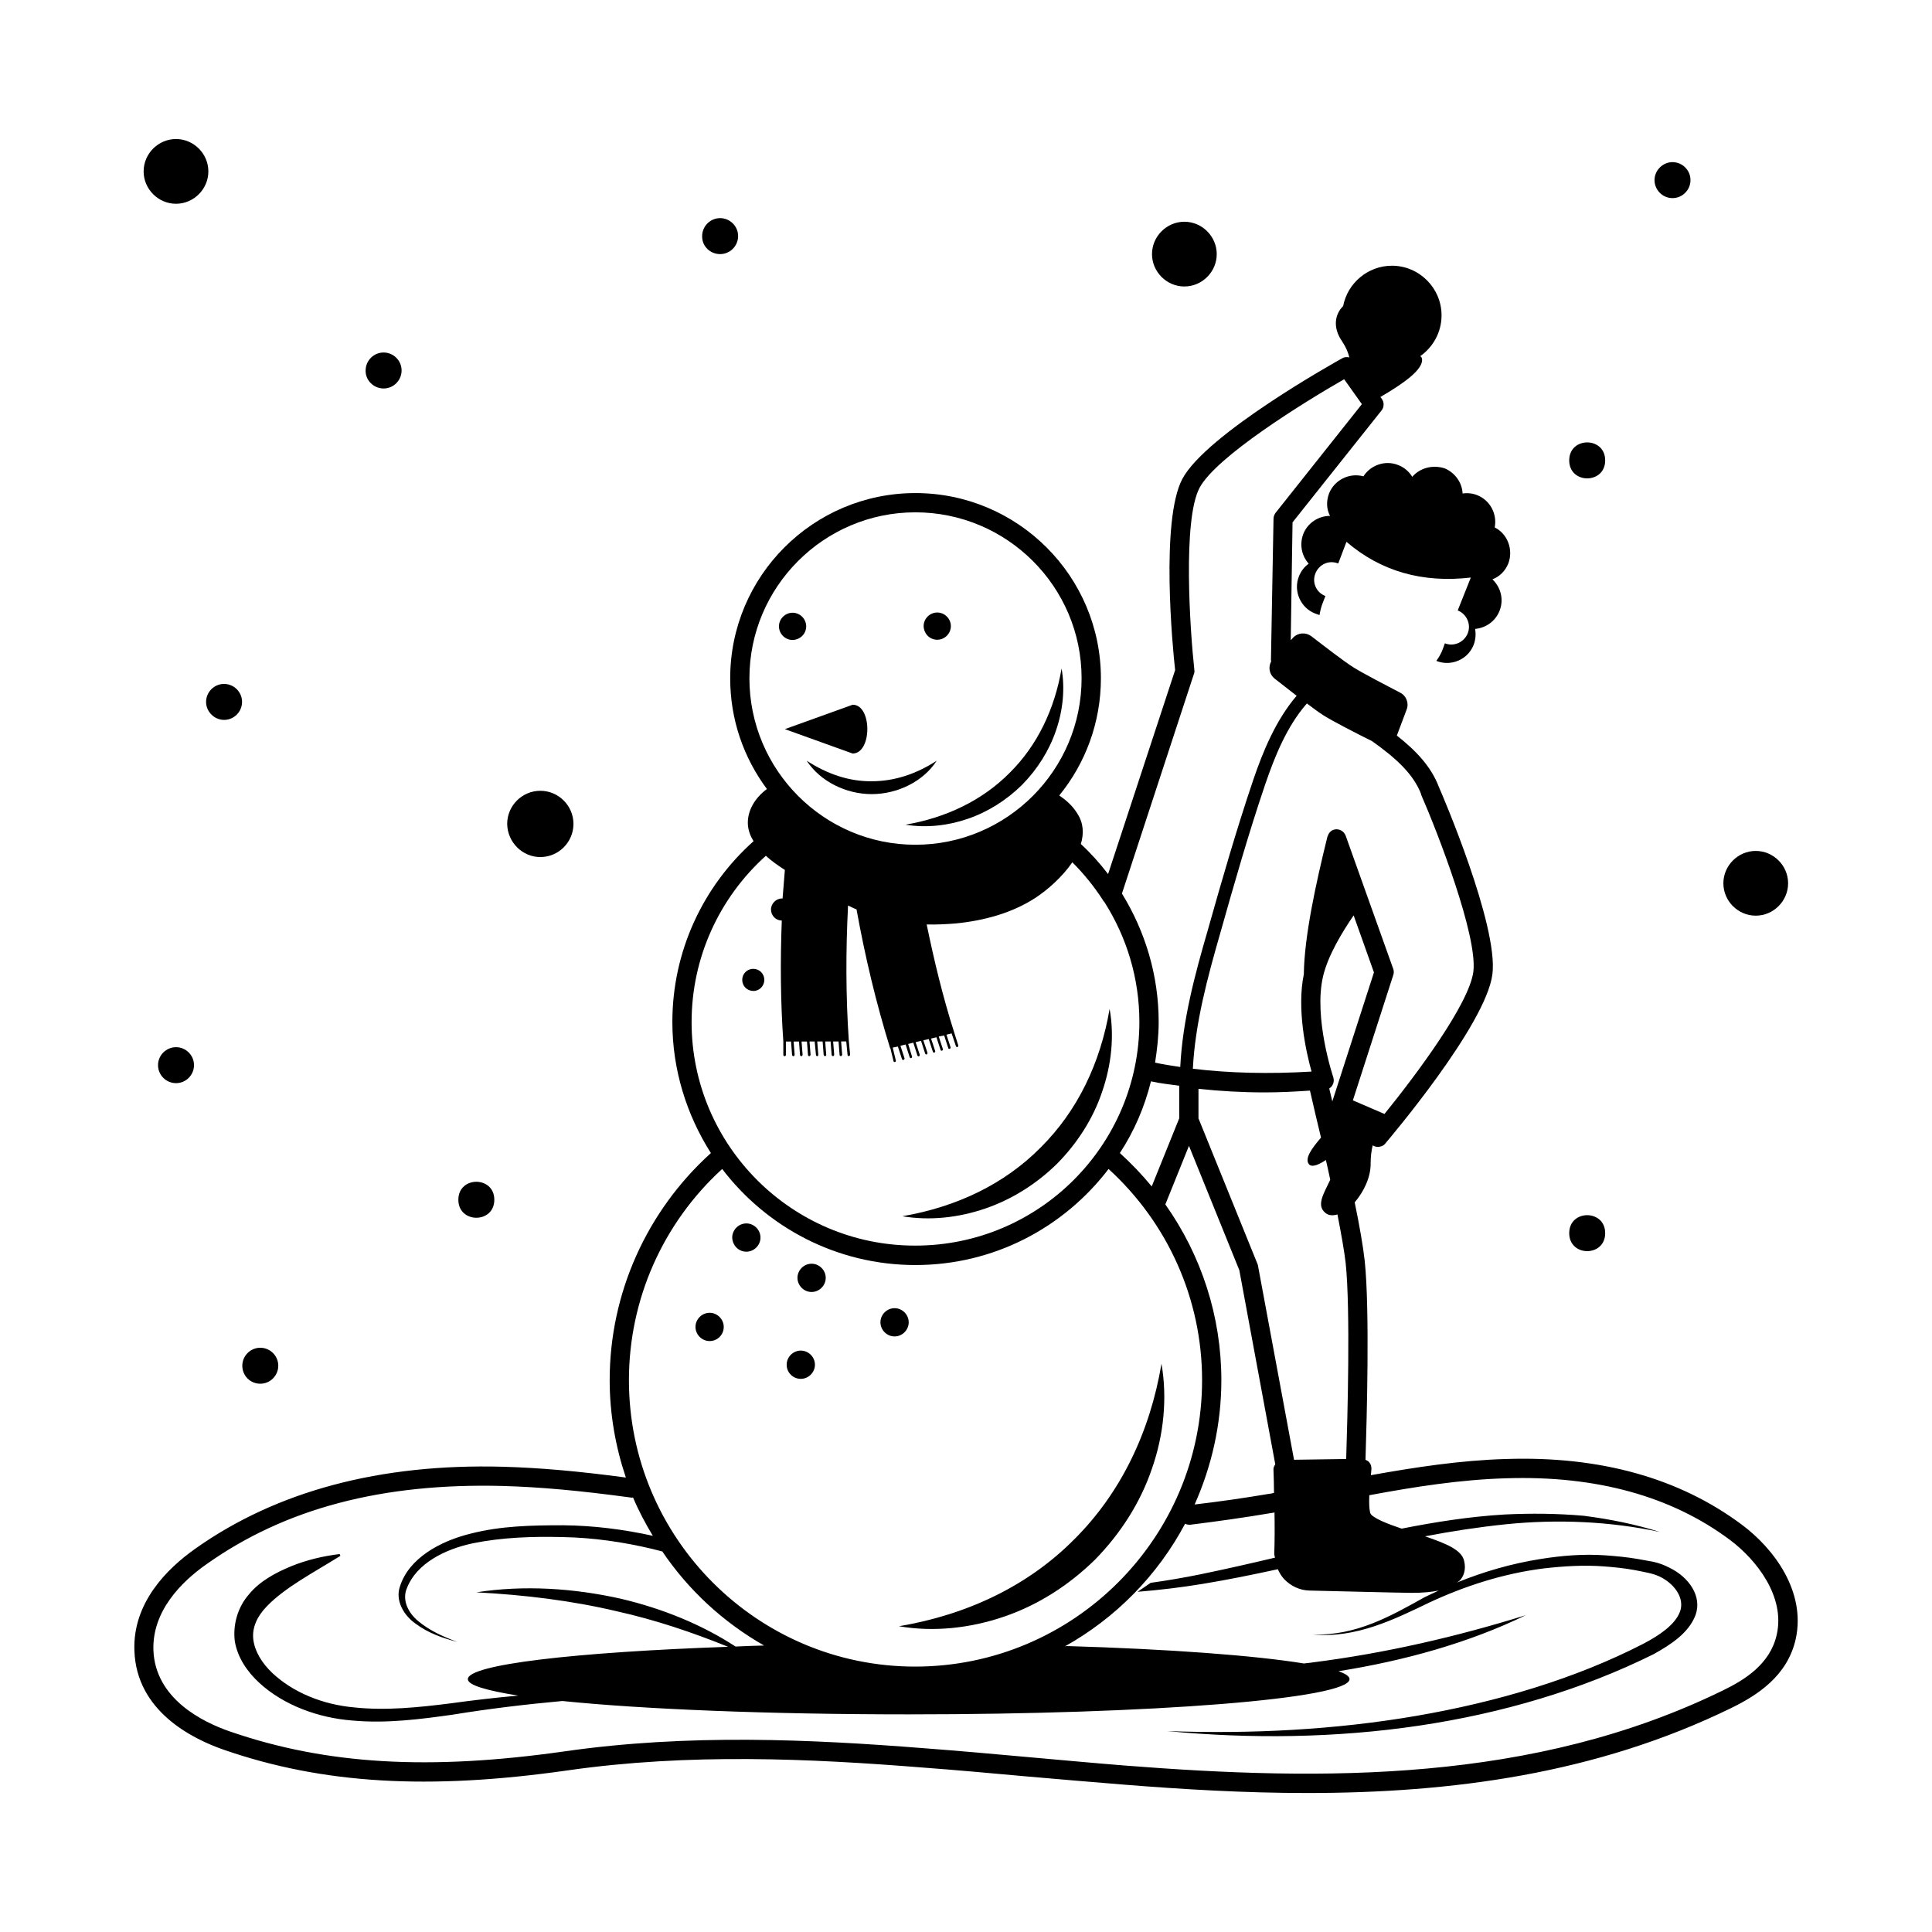 <?xml version="1.0" encoding="UTF-8"?>
<!-- Uploaded to: SVG Repo, www.svgrepo.com, Generator: SVG Repo Mixer Tools -->
<svg fill="#000000" width="800px" height="800px" version="1.1" viewBox="144 144 512 512" xmlns="http://www.w3.org/2000/svg">
 <g>
  <path d="m605.54 548.01c-16.543-12.324-37.512-18.18-62.43-17.359-12.051 0.34-24.031 2.18-35.812 4.289 0.066-0.477 0.066-0.953 0.137-1.496 0.066-0.75-0.137-1.43-0.613-1.973-0.273-0.273-0.613-0.477-0.953-0.613 0.34-10.688 1.156-39.828-0.203-52.695-0.41-3.746-1.363-9.258-2.656-15.523 2.383-2.793 4.289-6.672 4.223-10.348 0-1.77 0.203-3.336 0.543-4.766 0.41 0.273 0.887 0.41 1.363 0.41 0.75 0 1.496-0.273 1.973-0.887 1.09-1.293 26.688-31.453 28.391-44.867 1.633-12.938-13.48-48.066-14.16-49.562-2.043-5.445-6.059-9.668-11.164-13.684l2.586-6.875c0.68-1.703-0.066-3.676-1.703-4.492-3.676-1.906-9.805-5.106-12.324-6.672-2.519-1.566-7.965-5.785-11.234-8.305-1.496-1.09-3.539-0.953-4.832 0.41l-0.613 0.68 0.477-31.25 23.555-29.617c0.75-0.887 0.75-2.18 0.137-3.062l-0.41-0.543c5.922-3.473 11.438-7.215 11.031-10.145-0.066-0.34-0.273-0.543-0.477-0.68 3.402-2.383 5.652-6.332 5.652-10.824 0-7.215-5.922-13.141-13.141-13.141-6.398 0-11.777 4.629-12.938 10.688-2.109 2.109-2.926 5.582-0.203 9.465 1.02 1.566 1.566 2.926 1.84 4.152-0.613-0.137-1.293-0.137-1.84 0.203-1.496 0.816-36.082 20.086-42.414 32-5.785 10.961-2.586 44.66-1.906 50.652l-17.77 54.059c-2.18-2.859-4.562-5.516-7.215-7.965 0.816-2.723 0.75-5.516-0.953-8.102-1.293-2.109-2.996-3.539-4.766-4.766 6.875-8.441 11.031-19.266 11.031-31.047 0-27.098-22.059-49.086-49.156-49.086s-49.086 21.992-49.086 49.086c0 11.031 3.609 21.105 9.734 29.344-3.062 2.246-5.309 5.719-5.039 9.531 0.137 1.566 0.68 2.996 1.496 4.289-13.48 12.051-21.516 29.277-21.516 47.93 0 12.73 3.812 24.645 10.211 34.723-17.02 15.387-26.824 37.172-26.824 60.184 0 8.988 1.566 17.703 4.289 25.805-12.73-1.703-22.875-2.586-32.543-2.859-32.613-0.887-60.047 6.469-81.562 21.719-7.625 5.379-16.613 14.434-16.137 27.027 0.543 15.93 15.113 23.285 23.762 26.281 26.211 9.055 54.262 10.688 91.027 5.445 32.27-4.629 64.336-3.133 94.227-0.75 9.055 0.68 18.109 1.496 27.098 2.316 8.645 0.75 17.227 1.496 25.805 2.18 16.137 1.293 32.477 2.246 48.883 2.246 38.195 0 76.594-5.039 112.4-22.535 6.809-3.336 14.91-8.441 17.09-18.383 2.652-12.402-5.652-23.773-14.367-30.242zm-115.2-217.59c1.703 1.293 3.269 2.449 4.356 3.133 2.586 1.633 8.578 4.699 12.938 6.875 6.129 4.356 10.961 8.645 13.004 14.094v0.066 0.066c4.289 9.805 14.977 37.309 13.82 46.84-1.09 8.512-15.113 27.301-23.555 37.719l-8.375-3.609 10.688-33.156c0.203-0.543 0.203-1.156 0-1.703l-12.594-35.266c-0.477-1.293-1.906-2.043-3.269-1.566-0.75 0.273-1.293 0.953-1.496 1.703l-0.066 0.066c-3.062 12.391-6.129 26.414-6.262 36.426v0.066c-1.906 9.191 0.543 20.426 2.043 25.805-11.301 0.68-21.855 0.41-31.453-0.75 0.613-12.117 3.879-24.168 7.285-36.016 3.676-13.004 7.488-26.414 11.914-39.418 2.512-7.352 5.715-15.316 11.023-21.375zm-8.715 209.22c-0.477 0.137-0.953 0.203-1.496 0.273-6.469 1.09-13.07 2.043-19.539 2.793 4.492-10.078 7.082-21.242 7.082-32.953 0-16.883-5.309-33.09-14.844-46.566l6.262-15.527 13.344 32.953 9.531 51.469c-0.34 0.477-0.543 0.953-0.477 1.496 0.07 2.043 0.137 4.019 0.137 6.062zm-32.406-81.223c-2.586-3.133-5.379-6.059-8.441-8.852 3.746-5.719 6.535-12.117 8.238-18.996 2.383 0.543 4.969 0.816 7.488 1.156v8.645zm28.117 20.766-15.727-38.809v-7.828c5.652 0.613 11.508 0.953 17.633 0.953 3.879 0 7.898-0.203 11.914-0.477 1.02 4.426 1.973 8.578 2.926 12.461-2.586 2.996-4.289 5.516-3.269 6.945 0.75 1.156 2.859 0.137 4.562-1.02 0.41 1.84 0.816 3.539 1.156 5.242-1.633 3.539-3.812 6.738-1.293 8.781 0.887 0.75 2.043 0.75 3.199 0.41 1.09 5.582 1.84 9.941 2.18 12.867 1.293 12.391 0.477 41.395 0.137 51.945l-13.82 0.203zm19.742-43.301c-0.273-1.156-0.543-2.246-0.816-3.402 0.273-0.203 0.543-0.41 0.75-0.75 0.477-0.68 0.543-1.496 0.34-2.18-0.066-0.203-5.309-15.863-2.723-26.824 1.293-5.516 5.106-11.777 8.102-16.137l5.379 15.113zm-36.695-113.22c0.137-0.34 0.203-0.68 0.137-1.09-1.156-10.555-3.133-39.762 1.363-48.27 4.356-8.238 27.504-22.602 38.332-28.801l4.699 6.606-22.875 28.801c-0.34 0.477-0.543 1.02-0.543 1.566l-0.68 37.445c0 0.137 0.066 0.273 0.066 0.34-0.816 1.496-0.543 3.402 0.887 4.562 1.633 1.293 3.746 2.926 5.856 4.562-5.516 6.469-8.918 14.707-11.508 22.332-4.426 13.07-8.305 26.551-12.051 39.828-3.402 11.711-6.672 23.828-7.285 36.219-2.316-0.34-4.562-0.68-6.672-1.156 0.543-3.473 0.953-7.082 0.953-10.758 0-12.324-3.539-23.965-9.734-34.043zm-117.78 1.09c0-24.238 19.742-43.98 43.98-43.98 24.305 0 44.051 19.742 44.051 43.98 0 24.305-19.742 44.117-44.051 44.117-24.238 0-43.98-19.812-43.98-44.117zm-15.32 91.094c0-17.09 7.352-32.953 19.676-44.051 1.566 1.43 3.336 2.656 5.039 3.746-0.203 2.519-0.41 5.039-0.613 7.625 0 0-0.066-0.066-0.137-0.066-1.566 0-2.926 1.363-2.926 2.926 0 1.633 1.293 2.926 2.859 2.926-0.41 10.688-0.34 21.445 0.41 32.066v3.539c0 0.203 0.137 0.34 0.34 0.34s0.34-0.137 0.34-0.34v-3.539h1.363l0.273 3.539c0 0.203 0.203 0.34 0.34 0.34h0.066c0.137 0 0.273-0.203 0.273-0.41l-0.273-3.473h1.43l0.273 3.539c0 0.203 0.137 0.34 0.34 0.34s0.34-0.203 0.34-0.41l-0.273-3.473h1.43l0.273 3.539c0 0.203 0.137 0.34 0.34 0.34s0.34-0.203 0.34-0.41l-0.273-3.473h1.363l0.34 3.539c0 0.203 0.137 0.34 0.34 0.34 0.137 0 0.273-0.137 0.273-0.273v-0.137l-0.273-3.473h1.43l0.273 3.539c0.066 0.203 0.203 0.34 0.34 0.34h0.066c0.137 0 0.34-0.203 0.273-0.41l-0.273-3.473h1.43l0.273 3.539c0 0.203 0.203 0.34 0.34 0.34h0.066c0.137 0 0.273-0.203 0.273-0.41l-0.273-3.473h1.43l0.273 3.539c0 0.203 0.137 0.34 0.34 0.34s0.34-0.203 0.34-0.41l-0.273-3.473h1.363l0.34 3.539c0 0.203 0.137 0.34 0.34 0.34s0.34-0.203 0.34-0.41l-0.34-3.609c-0.816-11.984-0.816-23.965-0.203-35.879 0.75 0.34 1.496 0.75 2.246 1.02 2.246 12.461 5.176 24.781 8.918 36.832h0.066l0.816 3.402c0 0.137 0.203 0.273 0.34 0.203h0.066c0.137 0 0.273-0.203 0.203-0.41l-0.816-3.402 1.363-0.273 1.09 3.336c0.066 0.137 0.203 0.273 0.41 0.203 0.203-0.066 0.273-0.273 0.273-0.41l-1.09-3.336 1.363-0.34 1.09 3.402c0.066 0.137 0.203 0.273 0.41 0.203 0.137-0.066 0.203-0.203 0.203-0.273v-0.137l-1.02-3.336 1.363-0.34 1.09 3.402c0.066 0.137 0.203 0.273 0.41 0.203 0.137-0.066 0.203-0.203 0.203-0.273v-0.137l-1.09-3.336 1.43-0.34 1.09 3.336c0.066 0.203 0.203 0.273 0.41 0.273 0.137-0.066 0.203-0.203 0.203-0.34v-0.137l-1.09-3.269 1.43-0.34 1.09 3.336c0.066 0.203 0.203 0.273 0.41 0.273v-0.066c0.203 0 0.273-0.203 0.203-0.41l-1.09-3.269 1.43-0.34 1.09 3.336c0.066 0.203 0.203 0.273 0.41 0.203 0.137-0.066 0.203-0.137 0.203-0.273v-0.137l-1.09-3.336 1.43-0.273 1.09 3.336c0 0.137 0.203 0.273 0.41 0.203 0.137-0.066 0.203-0.203 0.203-0.273v-0.137l-1.09-3.336 1.363-0.34 1.156 3.402c0 0.137 0.203 0.273 0.41 0.203 0.137-0.066 0.203-0.203 0.203-0.273v-0.137l-1.09-3.473c-2.996-9.395-5.309-18.996-7.285-28.594 2.586 0.066 5.176-0.066 7.762-0.273 7.422-0.75 14.844-2.723 21.105-6.809 3.199-2.109 7.082-5.516 9.734-9.395 2.996 2.996 5.652 6.262 7.965 9.805 0.137 0.273 0.34 0.543 0.543 0.75 5.922 9.328 9.258 20.219 9.258 31.727 0 32.68-26.621 59.301-59.367 59.301-32.68 0.059-59.301-26.562-59.301-59.242zm8.102 38.945c11.777 15.453 30.363 25.461 51.199 25.461 20.902 0 39.418-10.008 51.199-25.461 15.727 14.367 24.781 34.52 24.781 55.965 0 41.871-34.109 75.91-76.047 75.91-41.801 0-75.844-34.043-75.844-75.91 0-21.379 8.984-41.602 24.711-55.965zm279.48 123.36c-1.703 7.828-8.512 12.051-14.297 14.844-50.109 24.508-105.87 24.031-158.63 19.879-8.578-0.68-17.156-1.496-25.734-2.246-9.055-0.816-18.109-1.633-27.164-2.316-30.16-2.383-62.637-3.879-95.383 0.816-35.879 5.106-63.18 3.539-88.645-5.242-7.352-2.519-19.879-8.715-20.355-21.582-0.34-10.348 7.422-18.109 14.023-22.738 20.902-14.844 46.637-21.582 78.5-20.766 9.941 0.273 20.426 1.227 33.973 3.062 0.203 0.066 0.41 0 0.613 0 1.496 3.539 3.269 6.875 5.242 10.145-7.762-1.703-15.727-2.723-23.762-2.793-8.168 0-16.543 0.137-24.645 2.246-7.965 1.973-16.203 6.469-18.586 13.891-1.363 3.812 1.02 7.828 4.223 10.008 3.199 2.383 7.012 3.746 10.961 4.766-3.746-1.363-7.422-3.062-10.281-5.445-2.859-2.316-4.426-5.785-3.062-8.852 2.519-6.469 10.008-10.281 17.496-11.848 7.691-1.566 15.797-1.84 23.828-1.633 7.965 0.137 15.93 1.293 23.691 3.133 0.887 0.203 1.77 0.477 2.656 0.68 6.945 10.281 16.203 18.789 26.961 24.918-2.519 0.066-5.039 0.137-7.559 0.273-8.988-5.856-19.402-10.078-30.363-12.664-12.461-2.793-25.668-3.676-38.332-1.703 12.801 0.68 25.258 2.18 37.309 5.039 10.078 2.246 19.812 5.516 29.41 9.395-40.645 1.43-68.969 4.699-68.969 8.578 0 1.566 4.832 2.996 13.344 4.356-5.992 0.543-11.914 1.227-17.836 2.043-8.578 1.09-17.227 1.973-25.598 1.09-8.375-0.75-16.203-3.949-21.719-9.121-2.723-2.586-4.629-5.652-5.039-8.852-0.41-3.269 1.156-6.332 3.539-8.781 4.832-5.039 12.324-8.918 19.539-13.414l-0.203-0.477c-4.426 0.543-8.781 1.566-12.938 3.269-4.086 1.703-8.305 3.949-11.164 7.488-2.996 3.473-4.223 8.102-3.676 12.391 0.75 4.356 3.336 8.102 6.535 11.031 6.469 5.922 15.66 9.258 24.645 9.941 9.055 0.816 17.973-0.34 26.621-1.566 9.602-1.566 19.266-2.723 29.004-3.609 21.379 2.18 54.465 3.539 91.773 3.539 64.543 0 116.83-4.152 116.83-9.328 0-0.75-1.02-1.43-2.926-2.109 17.566-2.793 34.652-7.559 49.633-14.844-18.383 5.719-37.242 10.078-56.578 12.527-0.75 0.137-1.43 0.137-2.18 0.273-12.938-2.109-35.473-3.812-62.977-4.629-0.137 0.066-0.34 0.066-0.477 0.137 13.547-7.559 24.645-18.859 31.93-32.543 0.41 0.203 0.887 0.273 1.293 0.273 7.148-0.887 14.434-1.906 21.648-3.133 0.273 0 0.477-0.066 0.75-0.137 0.066 3.812 0.066 7.488-0.066 10.961 0 0.34 0.137 0.68 0.203 1.02-6.606 1.566-13.207 3.062-19.812 4.426-4.356 0.887-8.715 1.633-13.141 2.246-1.156 0.816-2.316 1.566-3.473 2.383 5.785-0.477 11.574-1.156 17.293-2.109 6.672-1.09 13.277-2.449 19.879-3.879 0.41 0.953 0.953 1.84 1.703 2.656 1.77 1.84 4.152 2.926 6.606 2.996 3.133 0.066 24.645 0.613 27.234 0.613 2.723 0 5.039-0.203 7.082-0.613-1.227 0.613-2.519 1.156-3.746 1.77-8.781 4.902-18.109 10.281-29.617 9.871 11.438 1.09 21.785-4.086 30.84-8.441 9.328-4.356 19.539-7.691 30.297-9.055 5.309-0.613 10.758-0.953 16.066-0.543 2.656 0.203 5.379 0.477 7.965 0.953 2.656 0.543 5.176 0.887 7.082 1.906 3.949 2.043 6.332 5.856 5.039 9.191-1.293 3.402-5.379 6.195-9.668 8.441-17.973 9.258-38.809 15.453-60.254 19.133-21.445 3.676-43.777 4.832-65.973 4.016 22.059 2.109 44.73 1.84 66.723-1.43 21.992-3.269 43.23-9.531 62.16-18.926 4.562-2.519 9.395-5.652 11.164-10.418 1.77-4.902-1.703-10.008-6.945-12.527-1.293-0.68-2.723-1.227-4.289-1.566l-4.152-0.75c-2.793-0.477-5.652-0.75-8.512-0.953-5.785-0.41-11.508 0.066-17.09 0.953-7.828 1.227-15.25 3.402-22.262 6.262 0.273-0.203 0.68-0.41 0.887-0.68 0.816-0.953 1.633-2.656 1.02-5.106-0.68-2.793-4.356-4.426-10.348-6.469 7.082-1.363 14.23-2.449 21.445-3.199 13.547-1.363 27.367-0.816 40.781 2.043-6.469-2.043-13.277-3.402-20.152-4.289-6.945-0.613-13.957-0.68-20.969-0.34-9.258 0.543-18.312 1.973-27.301 3.746-3.676-1.227-7.828-2.859-8.305-4.086-0.066-0.203-0.41-1.227-0.273-4.766 12.051-2.246 24.238-4.152 36.355-4.492 23.691-0.75 43.641 4.699 59.23 16.34 7.09 5.309 14.648 15.043 12.402 25.051z"/>
  <path d="m518.26 270.37c-0.816-1.363-2.109-2.519-3.746-3.133-3.402-1.363-7.285 0-9.191 2.996-3.746-1.02-7.691 0.953-9.121 4.562-0.75 2.043-0.68 4.152 0.273 5.922-3.062 0-5.922 1.84-7.082 4.766-1.09 2.859-0.41 5.856 1.43 7.898-1.156 0.816-2.043 1.973-2.586 3.336-1.566 3.879 0.41 8.375 4.289 9.871l1.156 0.41c0.203-1.227 0.477-2.316 0.953-3.473l0.613-1.566c-2.449-0.953-3.609-3.609-2.656-5.992s3.539-3.609 5.992-2.656h0.066l2.18-5.719c9.121 7.828 20.152 10.961 32.953 9.465l-3.473 8.715c2.383 0.953 3.609 3.676 2.656 6.059-0.953 2.383-3.676 3.609-6.059 2.656l-0.543 1.496c-0.41 1.156-1.02 2.18-1.703 3.133l0.066 0.066c3.879 1.496 8.305-0.41 9.805-4.289 0.543-1.43 0.613-2.859 0.41-4.223 2.859-0.273 5.379-2.043 6.469-4.832 1.156-2.926 0.34-6.195-1.906-8.305 1.84-0.68 3.402-2.18 4.223-4.223 1.363-3.676-0.203-7.828-3.609-9.531 0.68-3.609-1.227-7.215-4.699-8.578-1.227-0.477-2.586-0.613-3.812-0.41-0.137-2.859-1.973-5.516-4.766-6.672-3.137-1.02-6.539-0.133-8.582 2.25z"/>
  <path d="m569.39 470.8c0 6.356-9.531 6.356-9.531 0 0-6.356 9.531-6.356 9.531 0"/>
  <path d="m287.19 371.13c4.832 0 8.781-3.949 8.781-8.781 0-4.832-3.949-8.781-8.781-8.781s-8.781 3.949-8.781 8.781c0.066 4.832 4.016 8.781 8.781 8.781z"/>
  <path d="m609.29 386.66c4.699 0 8.578-3.879 8.578-8.578s-3.879-8.578-8.578-8.578c-4.699 0-8.578 3.879-8.578 8.578 0 4.695 3.879 8.578 8.578 8.578z"/>
  <path d="m457.87 219.92c4.699 0 8.578-3.879 8.578-8.578s-3.879-8.578-8.578-8.578c-4.699 0-8.578 3.879-8.578 8.578 0 4.695 3.883 8.578 8.578 8.578z"/>
  <path d="m212.98 510.7c2.656 0 4.766-2.18 4.766-4.766 0-2.656-2.18-4.766-4.766-4.766-2.656 0-4.766 2.18-4.766 4.766 0 2.656 2.109 4.766 4.766 4.766z"/>
  <path d="m569.39 266.01c0 6.356-9.531 6.356-9.531 0s9.531-6.356 9.531 0"/>
  <path d="m587.23 196.5c2.656 0 4.766-2.18 4.766-4.766 0-2.656-2.18-4.766-4.766-4.766-2.586 0-4.766 2.18-4.766 4.766s2.109 4.766 4.766 4.766z"/>
  <path d="m185.88 426.28c0 2.656 2.18 4.766 4.766 4.766 2.656 0 4.766-2.18 4.766-4.766 0-2.656-2.18-4.766-4.766-4.766-2.586 0-4.766 2.113-4.766 4.766z"/>
  <path d="m190.64 198c4.699 0 8.578-3.879 8.578-8.578s-3.879-8.578-8.578-8.578-8.578 3.879-8.578 8.578c0 4.695 3.883 8.578 8.578 8.578z"/>
  <path d="m203.38 334.78c2.656 0 4.766-2.18 4.766-4.766 0-2.656-2.18-4.766-4.766-4.766-2.656 0-4.766 2.18-4.766 4.766 0 2.586 2.18 4.766 4.766 4.766z"/>
  <path d="m245.66 246.95c2.656 0 4.766-2.18 4.766-4.766 0-2.656-2.18-4.766-4.766-4.766-2.656 0-4.766 2.18-4.766 4.766-0.07 2.586 2.109 4.766 4.766 4.766z"/>
  <path d="m334.84 211.34c2.656 0 4.766-2.18 4.766-4.766 0-2.656-2.18-4.766-4.766-4.766-2.656 0-4.766 2.18-4.766 4.766-0.066 2.652 2.109 4.766 4.766 4.766z"/>
  <path d="m275 461.95c0 6.356-9.531 6.356-9.531 0s9.531-6.356 9.531 0"/>
  <path d="m341.79 475.71c2.043 0 3.746-1.703 3.746-3.746 0-2.043-1.703-3.746-3.746-3.746-2.043 0-3.746 1.703-3.746 3.746 0.07 2.109 1.703 3.746 3.746 3.746z"/>
  <path d="m356.22 509.41c2.043 0 3.746-1.703 3.746-3.746 0-2.043-1.703-3.746-3.746-3.746-2.043 0-3.746 1.703-3.746 3.746 0 2.113 1.703 3.746 3.746 3.746z"/>
  <path d="m359.08 486.39c2.043 0 3.746-1.703 3.746-3.746 0-2.043-1.703-3.746-3.746-3.746s-3.746 1.703-3.746 3.746c0 2.043 1.703 3.746 3.746 3.746z"/>
  <path d="m335.8 495.65c0-2.043-1.703-3.746-3.746-3.746s-3.746 1.703-3.746 3.746c0 2.043 1.703 3.746 3.746 3.746 2.113 0 3.746-1.703 3.746-3.746z"/>
  <path d="m381.07 498.17c2.043 0 3.746-1.703 3.746-3.746s-1.703-3.746-3.746-3.746c-2.043 0-3.746 1.703-3.746 3.746 0.004 2.047 1.703 3.746 3.746 3.746z"/>
  <path d="m410.01 572.45c9.055-3.062 17.293-8.375 24.168-15.113 6.738-6.875 12.051-15.113 15.113-24.168 3.133-8.988 4.086-18.656 2.519-27.777-3.062 18.18-10.824 34.312-23.078 46.5-12.188 12.324-28.32 20.016-46.5 23.078 9.121 1.566 18.789 0.547 27.777-2.519z"/>
  <path d="m346.55 403.68c0-1.633-1.293-2.926-2.926-2.926-1.633 0-2.926 1.293-2.926 2.926 0 1.633 1.293 2.926 2.926 2.926 1.562 0.07 2.926-1.293 2.926-2.926z"/>
  <path d="m405.11 464.27c7.148-2.449 13.684-6.606 19.062-11.914 5.309-5.379 9.531-11.914 11.914-19.062 2.449-7.082 3.269-14.707 1.973-21.922-2.449 14.367-8.512 27.027-18.246 36.695-9.602 9.734-22.332 15.797-36.695 18.246 7.219 1.223 14.844 0.406 21.992-2.043z"/>
  <path d="m392.38 313.54c1.973 0 3.609-1.633 3.609-3.609 0-1.973-1.633-3.609-3.609-3.609-1.973 0-3.609 1.633-3.609 3.609 0.066 2.043 1.633 3.609 3.609 3.609z"/>
  <path d="m357.65 309.99c0-1.973-1.633-3.609-3.609-3.609-1.973 0-3.609 1.633-3.609 3.609 0 1.973 1.633 3.609 3.609 3.609 2.043-0.066 3.609-1.633 3.609-3.609z"/>
  <path d="m400.48 360.99c5.379-1.84 10.281-4.969 14.367-8.988 4.016-4.086 7.148-8.988 8.988-14.367 1.84-5.309 2.449-11.098 1.496-16.477-1.84 10.758-6.398 20.355-13.754 27.641-7.215 7.285-16.816 11.914-27.641 13.754 5.512 0.887 11.23 0.273 16.543-1.562z"/>
  <path d="m375.01 354.45c6.809 0 13.684-3.336 17.227-8.852-5.445 3.539-11.234 5.445-17.227 5.445-5.992 0.066-11.777-1.906-17.227-5.445 3.609 5.516 10.418 8.852 17.227 8.852z"/>
  <path d="m369.97 330.76-17.973 6.469 17.973 6.469c5.176-0.07 5.176-12.938 0-12.938z"/>
 </g>
</svg>